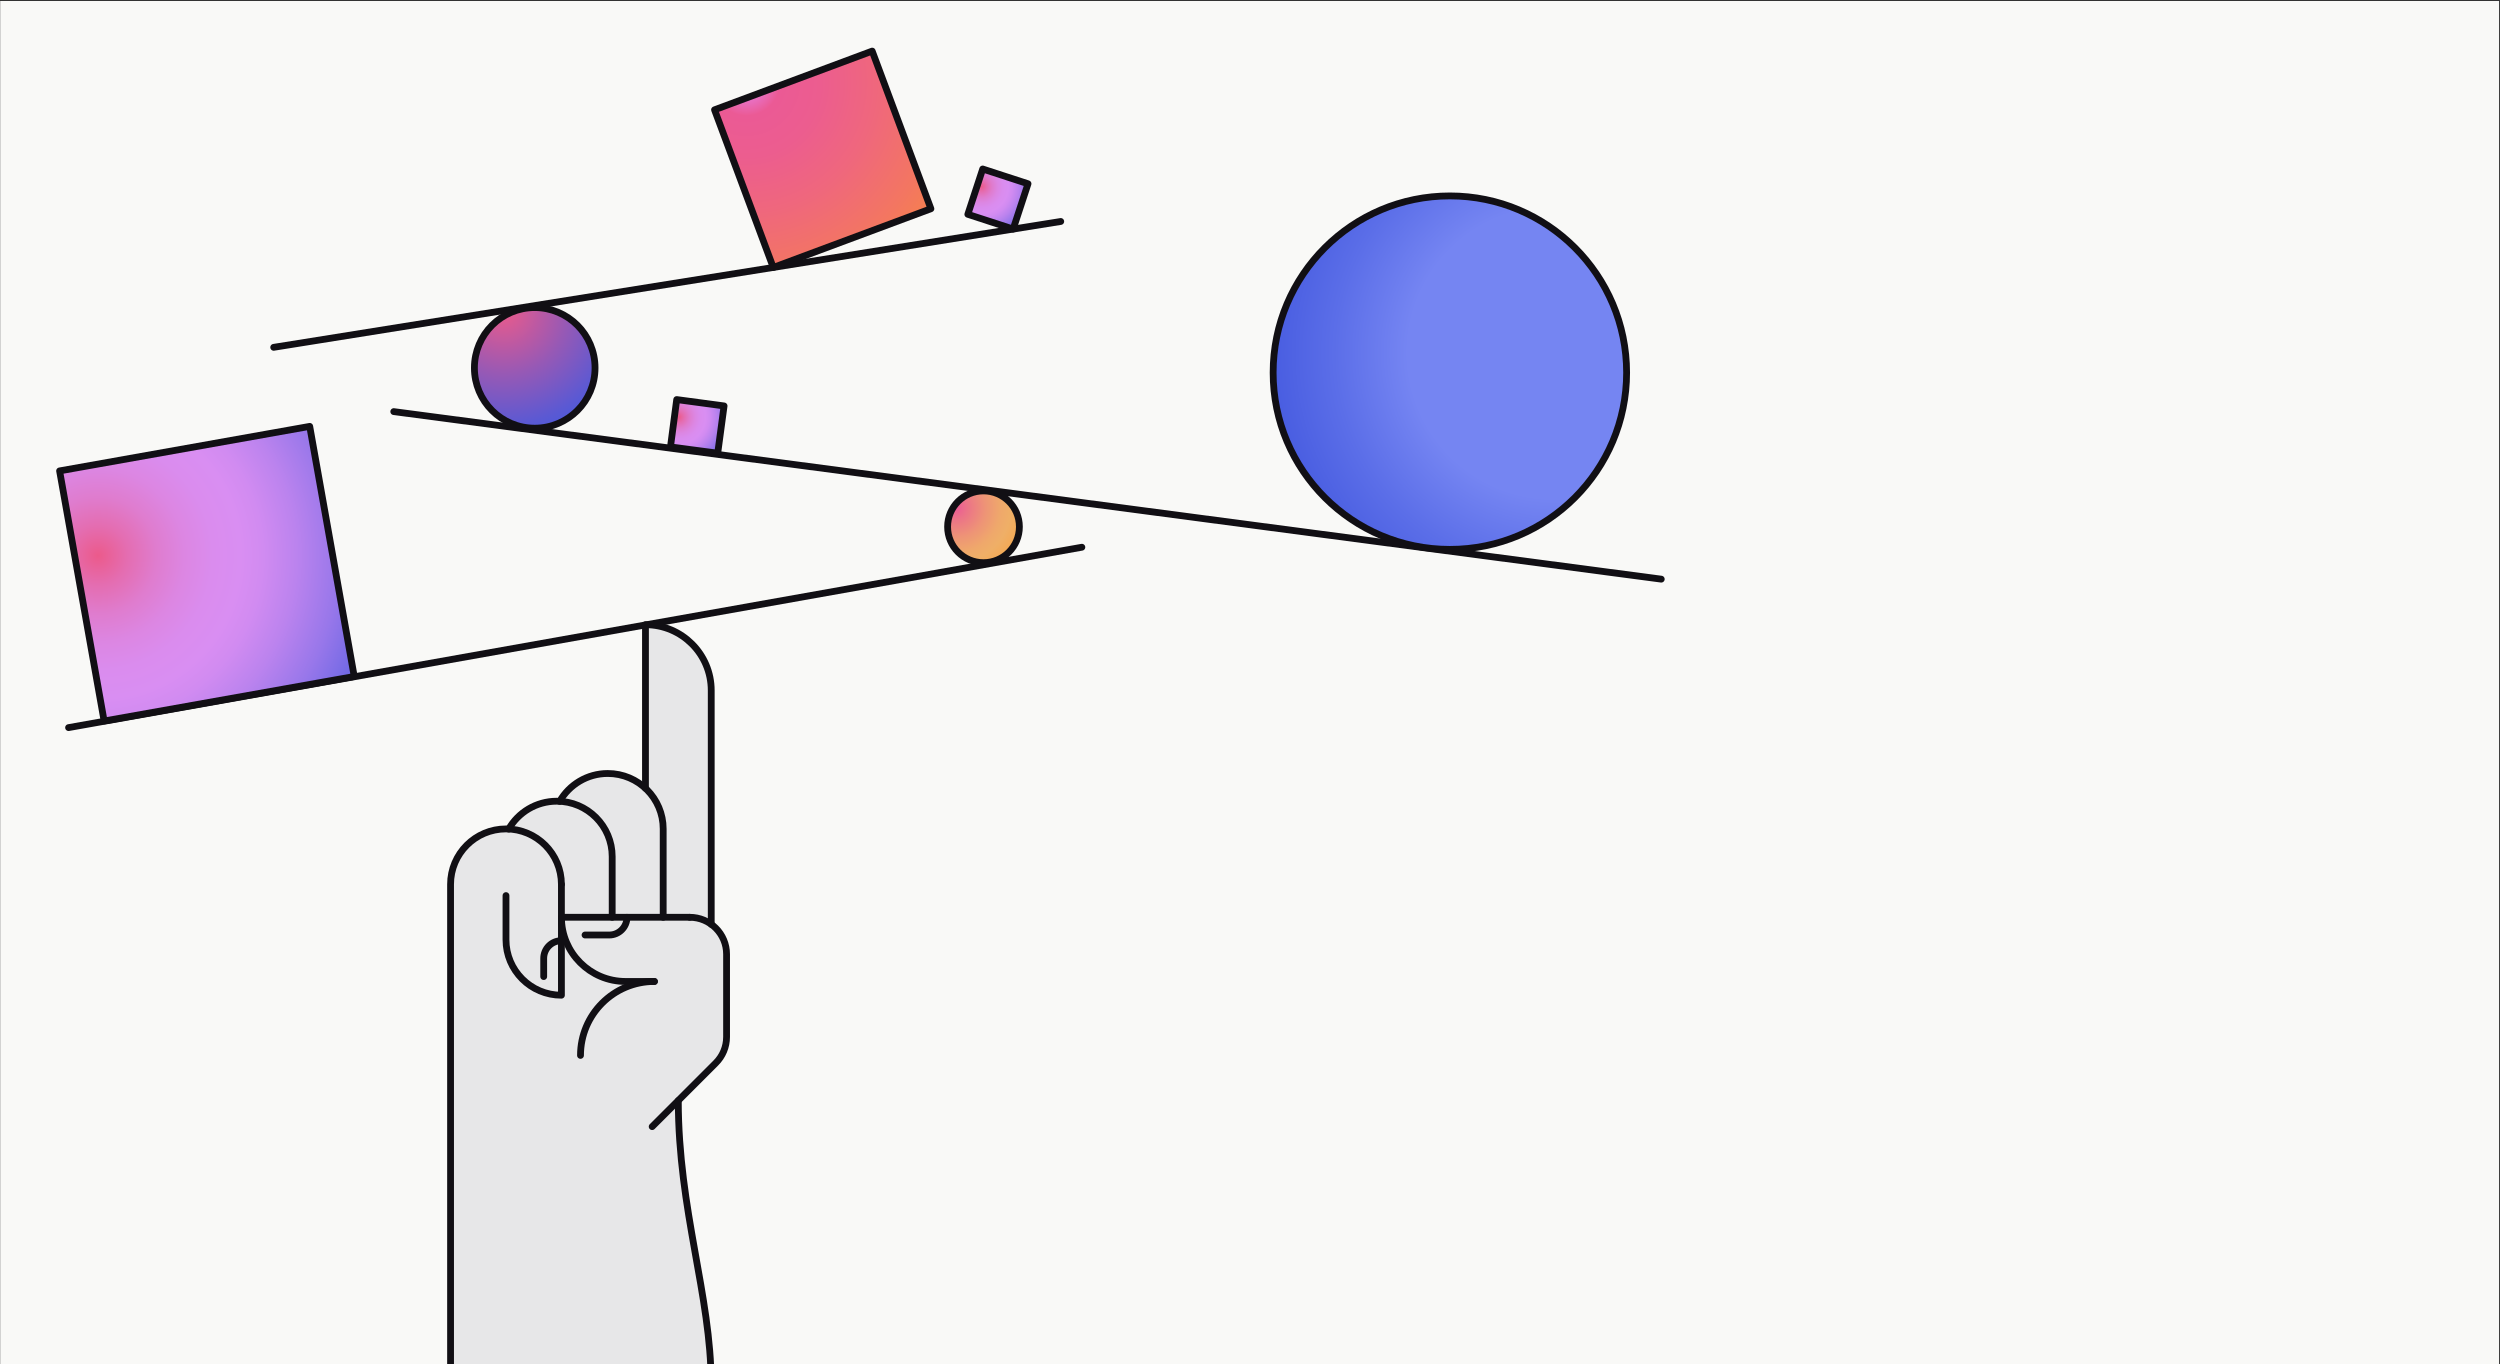 <svg width="2201" height="1201" viewBox="0 0 2201 1201" fill="none" xmlns="http://www.w3.org/2000/svg">
<rect x="0" y="0" width="2201" height="1201" fill="#333333" stroke="none"/>
<g clip-path="url(#clip0_1872_48388)">
<path d="M2200.17 0.883H0.172V1200.88H2200.17V0.883Z" fill="#F9F9F7"/>
<path d="M240.973 305.783L933.873 194.983" stroke="#110F14" stroke-width="6" stroke-miterlimit="10" stroke-linecap="round" stroke-linejoin="round"/>
<path d="M60.373 640.583L952.473 481.783" stroke="#110F14" stroke-width="6" stroke-miterlimit="10" stroke-linecap="round" stroke-linejoin="round"/>
<path d="M346.672 362.383L1462.57 509.883" stroke="#110F14" stroke-width="6" stroke-miterlimit="10" stroke-linecap="round" stroke-linejoin="round"/>
<path d="M626.172 1217.68C626.172 1140.98 597.272 1065.28 597.272 968.983L630.272 935.983C636.172 930.083 639.772 921.983 639.772 912.983V840.183C639.772 829.283 634.372 819.683 626.172 813.683V607.883C626.172 575.883 600.272 549.983 568.272 549.983V693.983C559.572 685.883 547.872 680.983 535.072 680.983C516.972 680.983 501.172 690.783 492.772 705.483L490.272 705.383C472.172 705.383 456.372 715.183 447.972 729.883L445.472 729.783C418.472 729.783 396.672 751.683 396.672 778.583V1217.68H626.172Z" fill="#E7E7E8"/>
<path d="M626.172 1217.68C626.172 1140.98 597.272 1065.28 597.272 968.983L630.272 935.983C636.172 930.083 639.772 921.983 639.772 912.983V840.183C639.772 829.283 634.372 819.683 626.172 813.683V607.883C626.172 575.883 600.272 549.983 568.272 549.983V693.983C559.572 685.883 547.872 680.983 535.072 680.983C516.972 680.983 501.172 690.783 492.772 705.483L490.272 705.383C472.172 705.383 456.372 715.183 447.972 729.883L445.472 729.783C418.472 729.783 396.672 751.683 396.672 778.583V1217.68H626.172Z" fill="#E7E7E8"/>
<path d="M494.272 778.583C494.272 751.583 472.372 729.783 445.472 729.783C418.472 729.783 396.672 751.683 396.672 778.583V1217.68" stroke="#110F14" stroke-width="6" stroke-miterlimit="10" stroke-linecap="round" stroke-linejoin="round"/>
<path d="M447.871 729.883C456.271 715.283 472.071 705.383 490.171 705.383C517.171 705.383 538.971 727.283 538.971 754.183V807.583" stroke="#110F14" stroke-width="6" stroke-miterlimit="10" stroke-linecap="round" stroke-linejoin="round"/>
<path d="M492.771 705.483C501.171 690.883 516.972 680.983 535.072 680.983C562.072 680.983 583.871 702.883 583.871 729.783V807.583" stroke="#110F14" stroke-width="6" stroke-miterlimit="10" stroke-linecap="round" stroke-linejoin="round"/>
<path d="M568.271 693.983V549.983C600.271 549.983 626.172 575.883 626.172 607.883V813.783" stroke="#110F14" stroke-width="6" stroke-miterlimit="10" stroke-linecap="round" stroke-linejoin="round"/>
<path d="M494.273 778.583V876.183C467.273 876.183 445.473 854.283 445.473 827.383V788.483" stroke="#110F14" stroke-width="6" stroke-miterlimit="10" stroke-linecap="round" stroke-linejoin="round"/>
<path d="M607.171 807.583H494.271C494.271 838.783 519.571 864.083 550.771 864.083H576.171" stroke="#110F14" stroke-width="6" stroke-miterlimit="10" stroke-linecap="round" stroke-linejoin="round"/>
<path d="M511.072 929.183C511.072 893.283 540.172 864.083 576.172 864.083" stroke="#110F14" stroke-width="6" stroke-miterlimit="10" stroke-linecap="round" stroke-linejoin="round"/>
<path d="M607.172 807.583C625.172 807.583 639.672 822.183 639.672 840.083V912.883C639.672 921.883 636.072 929.983 630.172 935.883L574.172 991.883" stroke="#110F14" stroke-width="6" stroke-miterlimit="10" stroke-linecap="round" stroke-linejoin="round"/>
<path d="M494.272 828.183C485.672 828.183 478.672 835.183 478.672 843.783V859.783" stroke="#110F14" stroke-width="6" stroke-miterlimit="10" stroke-linecap="round" stroke-linejoin="round"/>
<path d="M551.972 807.583C551.972 816.183 544.972 823.183 536.372 823.183H515.072" stroke="#110F14" stroke-width="6" stroke-miterlimit="10" stroke-linecap="round" stroke-linejoin="round"/>
<path d="M597.172 968.983C597.172 1065.28 626.072 1140.98 626.072 1217.68" stroke="#110F14" stroke-width="6" stroke-miterlimit="10" stroke-linecap="round" stroke-linejoin="round"/>
<path d="M1276.47 483.683C1362.41 483.683 1432.07 414.018 1432.07 328.083C1432.07 242.147 1362.41 172.483 1276.47 172.483C1190.54 172.483 1120.87 242.147 1120.87 328.083C1120.87 414.018 1190.54 483.683 1276.47 483.683Z" fill="url(#paint0_radial_1872_48388)" stroke="#110F14" stroke-width="6" stroke-miterlimit="10" stroke-linecap="round" stroke-linejoin="round"/>
<path d="M865.873 495.383C883.326 495.383 897.473 481.235 897.473 463.783C897.473 446.33 883.326 432.183 865.873 432.183C848.421 432.183 834.273 446.33 834.273 463.783C834.273 481.235 848.421 495.383 865.873 495.383Z" fill="url(#paint1_radial_1872_48388)" stroke="#110F14" stroke-width="6" stroke-miterlimit="10" stroke-linecap="round" stroke-linejoin="round"/>
<path d="M470.772 376.983C500.098 376.983 523.872 353.209 523.872 323.883C523.872 294.556 500.098 270.783 470.772 270.783C441.446 270.783 417.672 294.556 417.672 323.883C417.672 353.209 441.446 376.983 470.772 376.983Z" fill="url(#paint2_radial_1872_48388)" stroke="#110F14" stroke-width="6" stroke-miterlimit="10" stroke-linecap="round" stroke-linejoin="round"/>
<path d="M311.873 595.583L91.673 634.783L52.473 414.583L272.673 375.383L311.873 595.583Z" fill="url(#paint3_radial_1872_48388)" stroke="#110F14" stroke-width="6" stroke-miterlimit="10" stroke-linecap="round" stroke-linejoin="round"/>
<path d="M631.873 398.983L590.273 393.483L595.773 351.783L637.473 357.383L631.873 398.983Z" fill="url(#paint4_radial_1872_48388)" stroke="#110F14" stroke-width="6" stroke-miterlimit="10" stroke-linecap="round" stroke-linejoin="round"/>
<path d="M819.572 183.783L680.772 235.483L629.072 96.683L767.872 44.983L819.572 183.783Z" fill="url(#paint5_radial_1872_48388)" stroke="#110F14" stroke-width="6" stroke-miterlimit="10" stroke-linecap="round" stroke-linejoin="round"/>
<path d="M891.972 201.683L852.072 188.683L865.172 148.783L905.072 161.783L891.972 201.683Z" fill="url(#paint6_radial_1872_48388)" stroke="#110F14" stroke-width="6" stroke-miterlimit="10" stroke-linecap="round" stroke-linejoin="round"/>
</g>
<defs>
<radialGradient id="paint0_radial_1872_48388" cx="0" cy="0" r="1" gradientUnits="userSpaceOnUse" gradientTransform="translate(1367.86 310.538) rotate(135) scale(291.852)">
<stop offset="0.44" stop-color="#7585F2"/>
<stop offset="0.663" stop-color="#5B6EE8"/>
<stop offset="0.896" stop-color="#4459DF"/>
</radialGradient>
<radialGradient id="paint1_radial_1872_48388" cx="0" cy="0" r="1" gradientUnits="userSpaceOnUse" gradientTransform="translate(841.454 446.902) scale(85.346)">
<stop stop-color="#E58AF8"/>
<stop offset="0" stop-color="#EB5A95"/>
<stop offset="0.124" stop-color="#EC7487"/>
<stop offset="0.308" stop-color="#EE9476"/>
<stop offset="0.462" stop-color="#EFA86B"/>
<stop offset="0.567" stop-color="#EFAF67"/>
<stop offset="0.719" stop-color="#F4A851"/>
<stop offset="1" stop-color="#FE9920"/>
</radialGradient>
<radialGradient id="paint2_radial_1872_48388" cx="0" cy="0" r="1" gradientUnits="userSpaceOnUse" gradientTransform="translate(443.17 273.34) scale(121.681)">
<stop stop-color="#EB5A8B"/>
<stop offset="0.463" stop-color="#9759B5"/>
<stop offset="0.827" stop-color="#5B59D3"/>
<stop offset="1" stop-color="#4459DF"/>
</radialGradient>
<radialGradient id="paint3_radial_1872_48388" cx="0" cy="0" r="1" gradientUnits="userSpaceOnUse" gradientTransform="translate(86.043 489.267) rotate(8.54) scale(279.819)">
<stop stop-color="#EB5A8B"/>
<stop offset="0.005" stop-color="#EB5B8D"/>
<stop offset="0.094" stop-color="#E46DB1"/>
<stop offset="0.184" stop-color="#DF7CCE"/>
<stop offset="0.273" stop-color="#DC86E2"/>
<stop offset="0.362" stop-color="#DA8CEE"/>
<stop offset="0.45" stop-color="#D98EF2"/>
<stop offset="0.519" stop-color="#D18BF1"/>
<stop offset="0.626" stop-color="#BB83EE"/>
<stop offset="0.757" stop-color="#9877EA"/>
<stop offset="0.906" stop-color="#6765E3"/>
<stop offset="1" stop-color="#4459DF"/>
</radialGradient>
<radialGradient id="paint4_radial_1872_48388" cx="0" cy="0" r="1" gradientUnits="userSpaceOnUse" gradientTransform="translate(597.57 367.096) rotate(26.194) scale(52.505)">
<stop stop-color="#EB5A8B"/>
<stop offset="0.005" stop-color="#EB5B8D"/>
<stop offset="0.094" stop-color="#E46DB1"/>
<stop offset="0.184" stop-color="#DF7CCE"/>
<stop offset="0.273" stop-color="#DC86E2"/>
<stop offset="0.362" stop-color="#DA8CEE"/>
<stop offset="0.45" stop-color="#D98EF2"/>
<stop offset="0.519" stop-color="#D18BF1"/>
<stop offset="0.626" stop-color="#BB83EE"/>
<stop offset="0.757" stop-color="#9877EA"/>
<stop offset="0.906" stop-color="#6765E3"/>
<stop offset="1" stop-color="#4459DF"/>
</radialGradient>
<radialGradient id="paint5_radial_1872_48388" cx="0" cy="0" r="1" gradientUnits="userSpaceOnUse" gradientTransform="translate(657.123 72.432) rotate(10.696) scale(274.334)">
<stop stop-color="#E58AF8"/>
<stop offset="0.107" stop-color="#EB5A95"/>
<stop offset="0.238" stop-color="#EC5D8F"/>
<stop offset="0.416" stop-color="#EF677D"/>
<stop offset="0.621" stop-color="#F37661"/>
<stop offset="0.843" stop-color="#FA8B3A"/>
<stop offset="0.969" stop-color="#FE9920"/>
</radialGradient>
<radialGradient id="paint6_radial_1872_48388" cx="0" cy="0" r="1" gradientUnits="userSpaceOnUse" gradientTransform="translate(864.076 164.14) rotate(36.719) scale(52.507 52.507)">
<stop stop-color="#EB5A8B"/>
<stop offset="0.005" stop-color="#EB5B8D"/>
<stop offset="0.094" stop-color="#E46DB1"/>
<stop offset="0.184" stop-color="#DF7CCE"/>
<stop offset="0.273" stop-color="#DC86E2"/>
<stop offset="0.362" stop-color="#DA8CEE"/>
<stop offset="0.45" stop-color="#D98EF2"/>
<stop offset="0.519" stop-color="#D18BF1"/>
<stop offset="0.626" stop-color="#BB83EE"/>
<stop offset="0.757" stop-color="#9877EA"/>
<stop offset="0.906" stop-color="#6765E3"/>
<stop offset="1" stop-color="#4459DF"/>
</radialGradient>
<clipPath id="clip0_1872_48388">
<rect width="2200" height="1200" fill="white" transform="translate(0.172 0.883)"/>
</clipPath>
</defs>
</svg>
